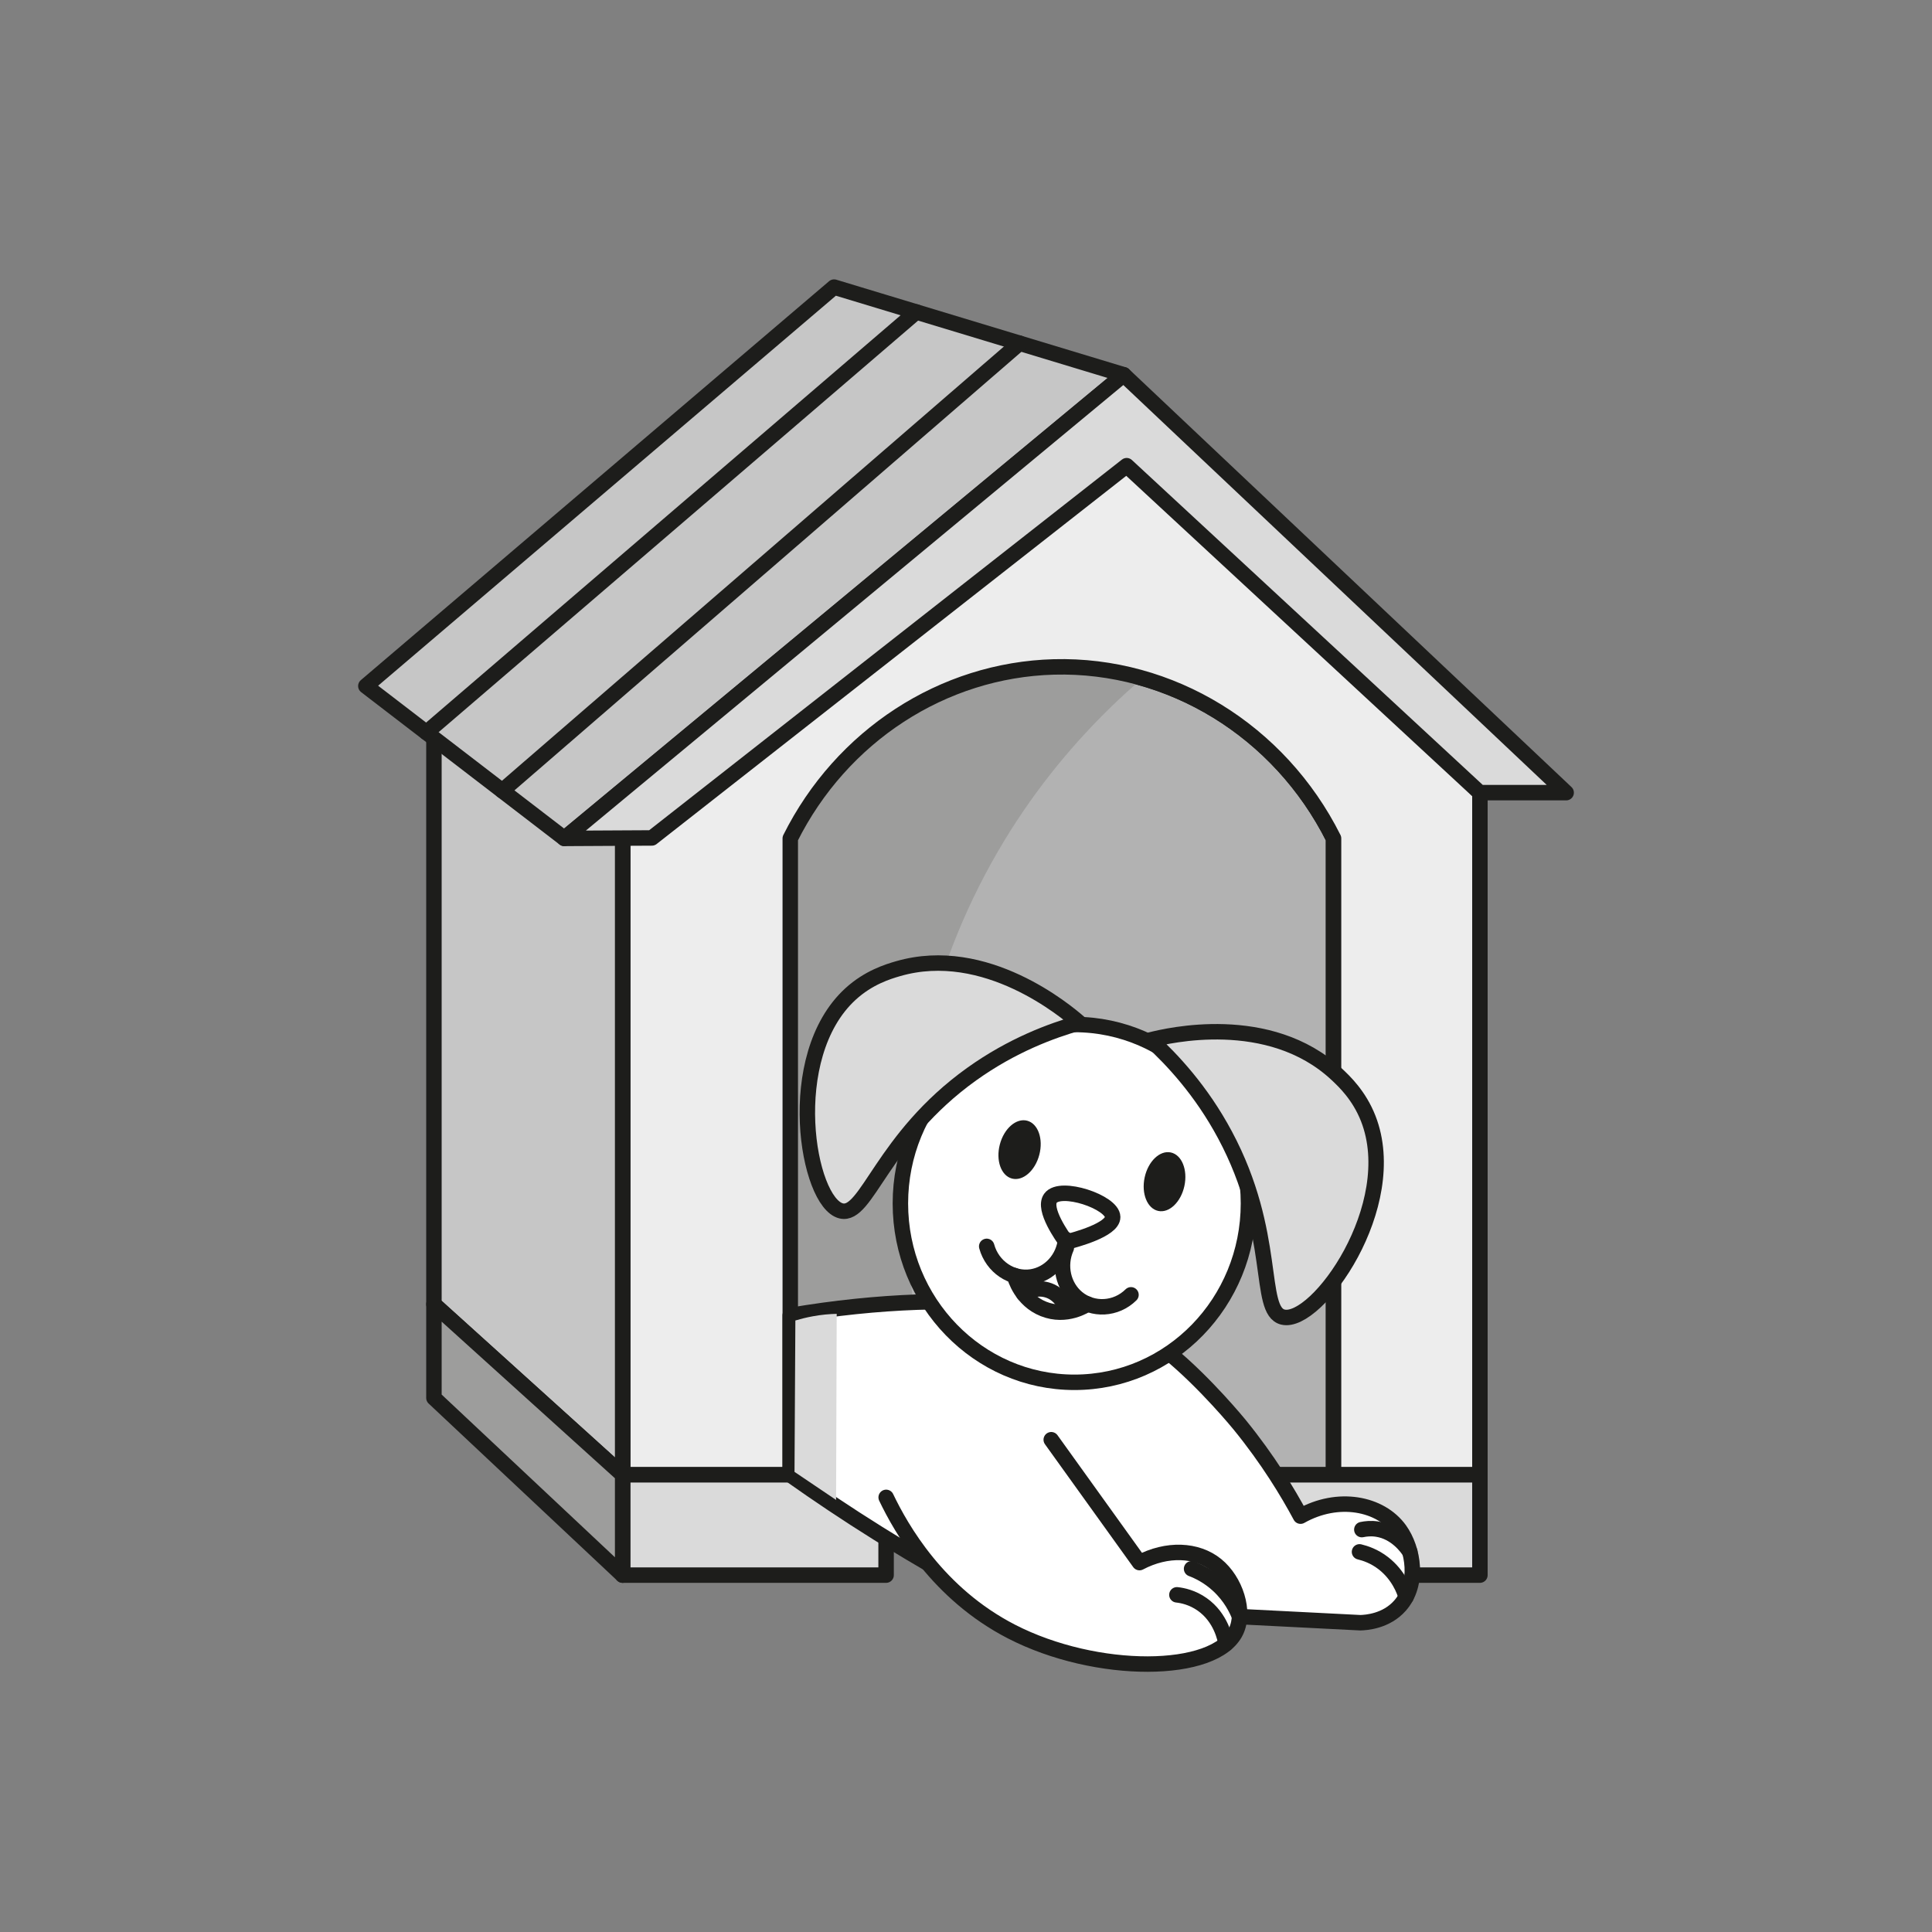 <?xml version="1.0" encoding="UTF-8"?><svg id="_4_SIMPLE_LINE" xmlns="http://www.w3.org/2000/svg" viewBox="0 0 250 250"><rect x="0" y="0" width="250" height="250" fill="#808080" stroke="none"/><defs><style>.cls-1,.cls-2,.cls-3,.cls-4,.cls-5,.cls-6,.cls-7{stroke:#1d1d1b;stroke-linecap:round;stroke-linejoin:round;stroke-width:2px;}.cls-1,.cls-8{fill:#9d9d9c;}.cls-2{fill:#ededed;}.cls-9,.cls-6{fill:#dadada;}.cls-3{fill:#fff;}.cls-4{fill:none;}.cls-5{fill:#b2b2b2;}.cls-7{fill:#c6c6c6;}.cls-10{fill:#1d1d1b;}</style></defs><path class="cls-5" d="M172.56,108.49v82.35H102.25V108.49c6.64-13.26,19.74-21.8,34.11-22.19,15.1-.4,29.2,8.24,36.19,22.19Z"/><path class="cls-8" d="M153.32,83.41c-7.18,5.26-18.5,15.15-26.61,31.23-16.31,32.33-6.94,64.43-4.64,71.65h-19.26l-.56-77.81c2.05-4,5.1-8.65,9.68-12.91,15.76-14.66,36.69-12.72,41.39-12.16Z"/><path class="cls-2" d="M191.5,102.57v88.27h-18.94V108.49c-6.99-13.94-21.1-22.59-36.19-22.19-14.38,.39-27.48,8.92-34.11,22.19v82.35h-21.68V102.57l61.05-50.62,49.88,50.62Z"/><polygon class="cls-7" points="56.15 168.77 80.57 190.84 80.57 102.57 56.15 85.27 56.15 168.77"/><rect class="cls-6" x="80.57" y="190.84" width="34.1" height="12.98" transform="translate(195.23 394.66) rotate(-180)"/><polygon class="cls-1" points="80.57 203.82 56.15 180.89 56.15 168.77 80.57 190.84 80.57 203.82"/><rect class="cls-6" x="157.4" y="190.84" width="34.1" height="12.98" transform="translate(348.9 394.66) rotate(-180)"/><polygon class="cls-3" points="157.4 203.82 152.56 199.71 152.56 190.84 157.4 190.84 157.4 203.82"/><path class="cls-3" d="M151.31,175.11c4.71,3.87,9.09,9.24,9.09,9.24,3.69,4.53,6.23,8.75,7.89,11.84,4.85-2.74,10.34-1.68,12.82,1.75,1.82,2.52,2.52,7.04,.05,9.83-1.79,2.03-4.4,2.19-5.13,2.21-15.43-.78-30.85-1.56-46.28-2.35-5.14-2.68-10.54-5.73-16.12-9.21-4.04-2.52-7.83-5.07-11.38-7.58,0-6.87,0-13.74,0-20.62,23.13-3.94,41.93-.97,49.06,4.89Z"/><path class="cls-3" d="M136.03,186.3c3.81,5.3,7.61,10.6,11.42,15.9,3.54-1.87,7.42-1.74,9.95,.32,2.49,2.03,3.76,6.01,2.54,8.57-2.69,5.61-18.07,5.69-29.06,.03-9.5-4.89-14.26-13.29-16.21-17.36"/><path class="cls-7" d="M73.02,108.49c-8.56-6.57-17.12-13.15-25.68-19.72,20.2-17.21,40.39-34.41,60.59-51.62,12.49,3.78,24.98,7.56,37.47,11.34-24.13,20-48.25,40-72.38,60Z"/><path class="cls-6" d="M191.5,102.57h11.16s-57.26-54.08-57.26-54.08l-72.38,60c3.78-.02,7.55-.04,11.33-.06,20.48-16.06,40.96-32.11,61.44-48.17,15.23,14.11,30.47,28.21,45.7,42.32Z"/><ellipse class="cls-3" cx="139.03" cy="155.72" rx="22.52" ry="23.15"/><path class="cls-6" d="M148.91,134.56c2.13-.54,15.31-3.69,24.04,4.43,1.01,.94,2.93,2.76,4.1,5.75,4.42,11.29-6.68,26.75-11.04,25.69-3.34-.81-.65-10.79-7.5-23.58-3.07-5.74-6.84-9.75-9.61-12.29Z"/><path class="cls-6" d="M139.66,132.34c-1.67-1.46-12.13-10.28-23.46-6.99-1.31,.38-3.81,1.14-6.15,3.28-8.84,8.1-5.56,27.01-1.2,28.06,3.34,.8,5.24-9.37,16.9-17.71,5.23-3.74,10.34-5.62,13.92-6.63Z"/><ellipse class="cls-10" cx="150.68" cy="152.9" rx="3.87" ry="2.63" transform="translate(-30.56 267.94) rotate(-77.82)"/><ellipse class="cls-10" cx="131.93" cy="148.75" rx="3.87" ry="2.64" transform="translate(-45.38 238.72) rotate(-75.33)"/><path class="cls-4" d="M137.98,160.73c-.47-.64-3.07-4.28-2.05-5.68,1.28-1.77,8.03,.5,8.05,2.43,.02,1.67-4.93,2.97-6,3.25Z"/><path class="cls-4" d="M137.98,161.47c-1.02,2.29-.41,4.98,1.42,6.49,2,1.65,5.01,1.51,6.95-.41"/><path class="cls-4" d="M137.89,160.36c-.24,2.51-2.09,4.51-4.41,4.87-2.54,.39-5.07-1.29-5.8-3.95"/><line class="cls-3" x1="131.93" y1="44.41" x2="64.99" y2="102.32"/><line class="cls-3" x1="118.57" y1="40.37" x2="55.18" y2="94.78"/><path class="cls-3" d="M160.4,209.19c-.36-.92-1.14-2.57-2.76-4.06-1.29-1.19-2.6-1.81-3.45-2.13"/><path class="cls-3" d="M158.64,212.7c-.1-.6-.62-3.36-3.07-5.09-1.27-.9-2.54-1.16-3.28-1.24"/><path class="cls-3" d="M182.43,200.81c-.32-.5-1.76-2.58-4.27-2.95-.75-.11-1.42-.04-1.94,.07"/><path class="cls-3" d="M181.95,206.63c-.24-.8-.97-2.81-2.93-4.34-1.18-.92-2.36-1.3-3.1-1.48"/><path class="cls-9" d="M108.27,170.01c-.03,8.03-.05,16.06-.08,24.08-1.79-1.21-3.59-2.42-5.38-3.63,.04-6.53,.08-13.06,.11-19.59,.67-.2,1.42-.39,2.24-.54,1.14-.21,2.19-.3,3.11-.32Z"/><path class="cls-4" d="M131.26,165.05c.08,.3,.88,3.18,3.78,4.33,2.94,1.17,5.46-.48,5.69-.64"/><path class="cls-4" d="M132.47,167.43c.18-.13,1.41-.95,2.97-.53,1.72,.46,2.38,2.03,2.45,2.21"/></svg>